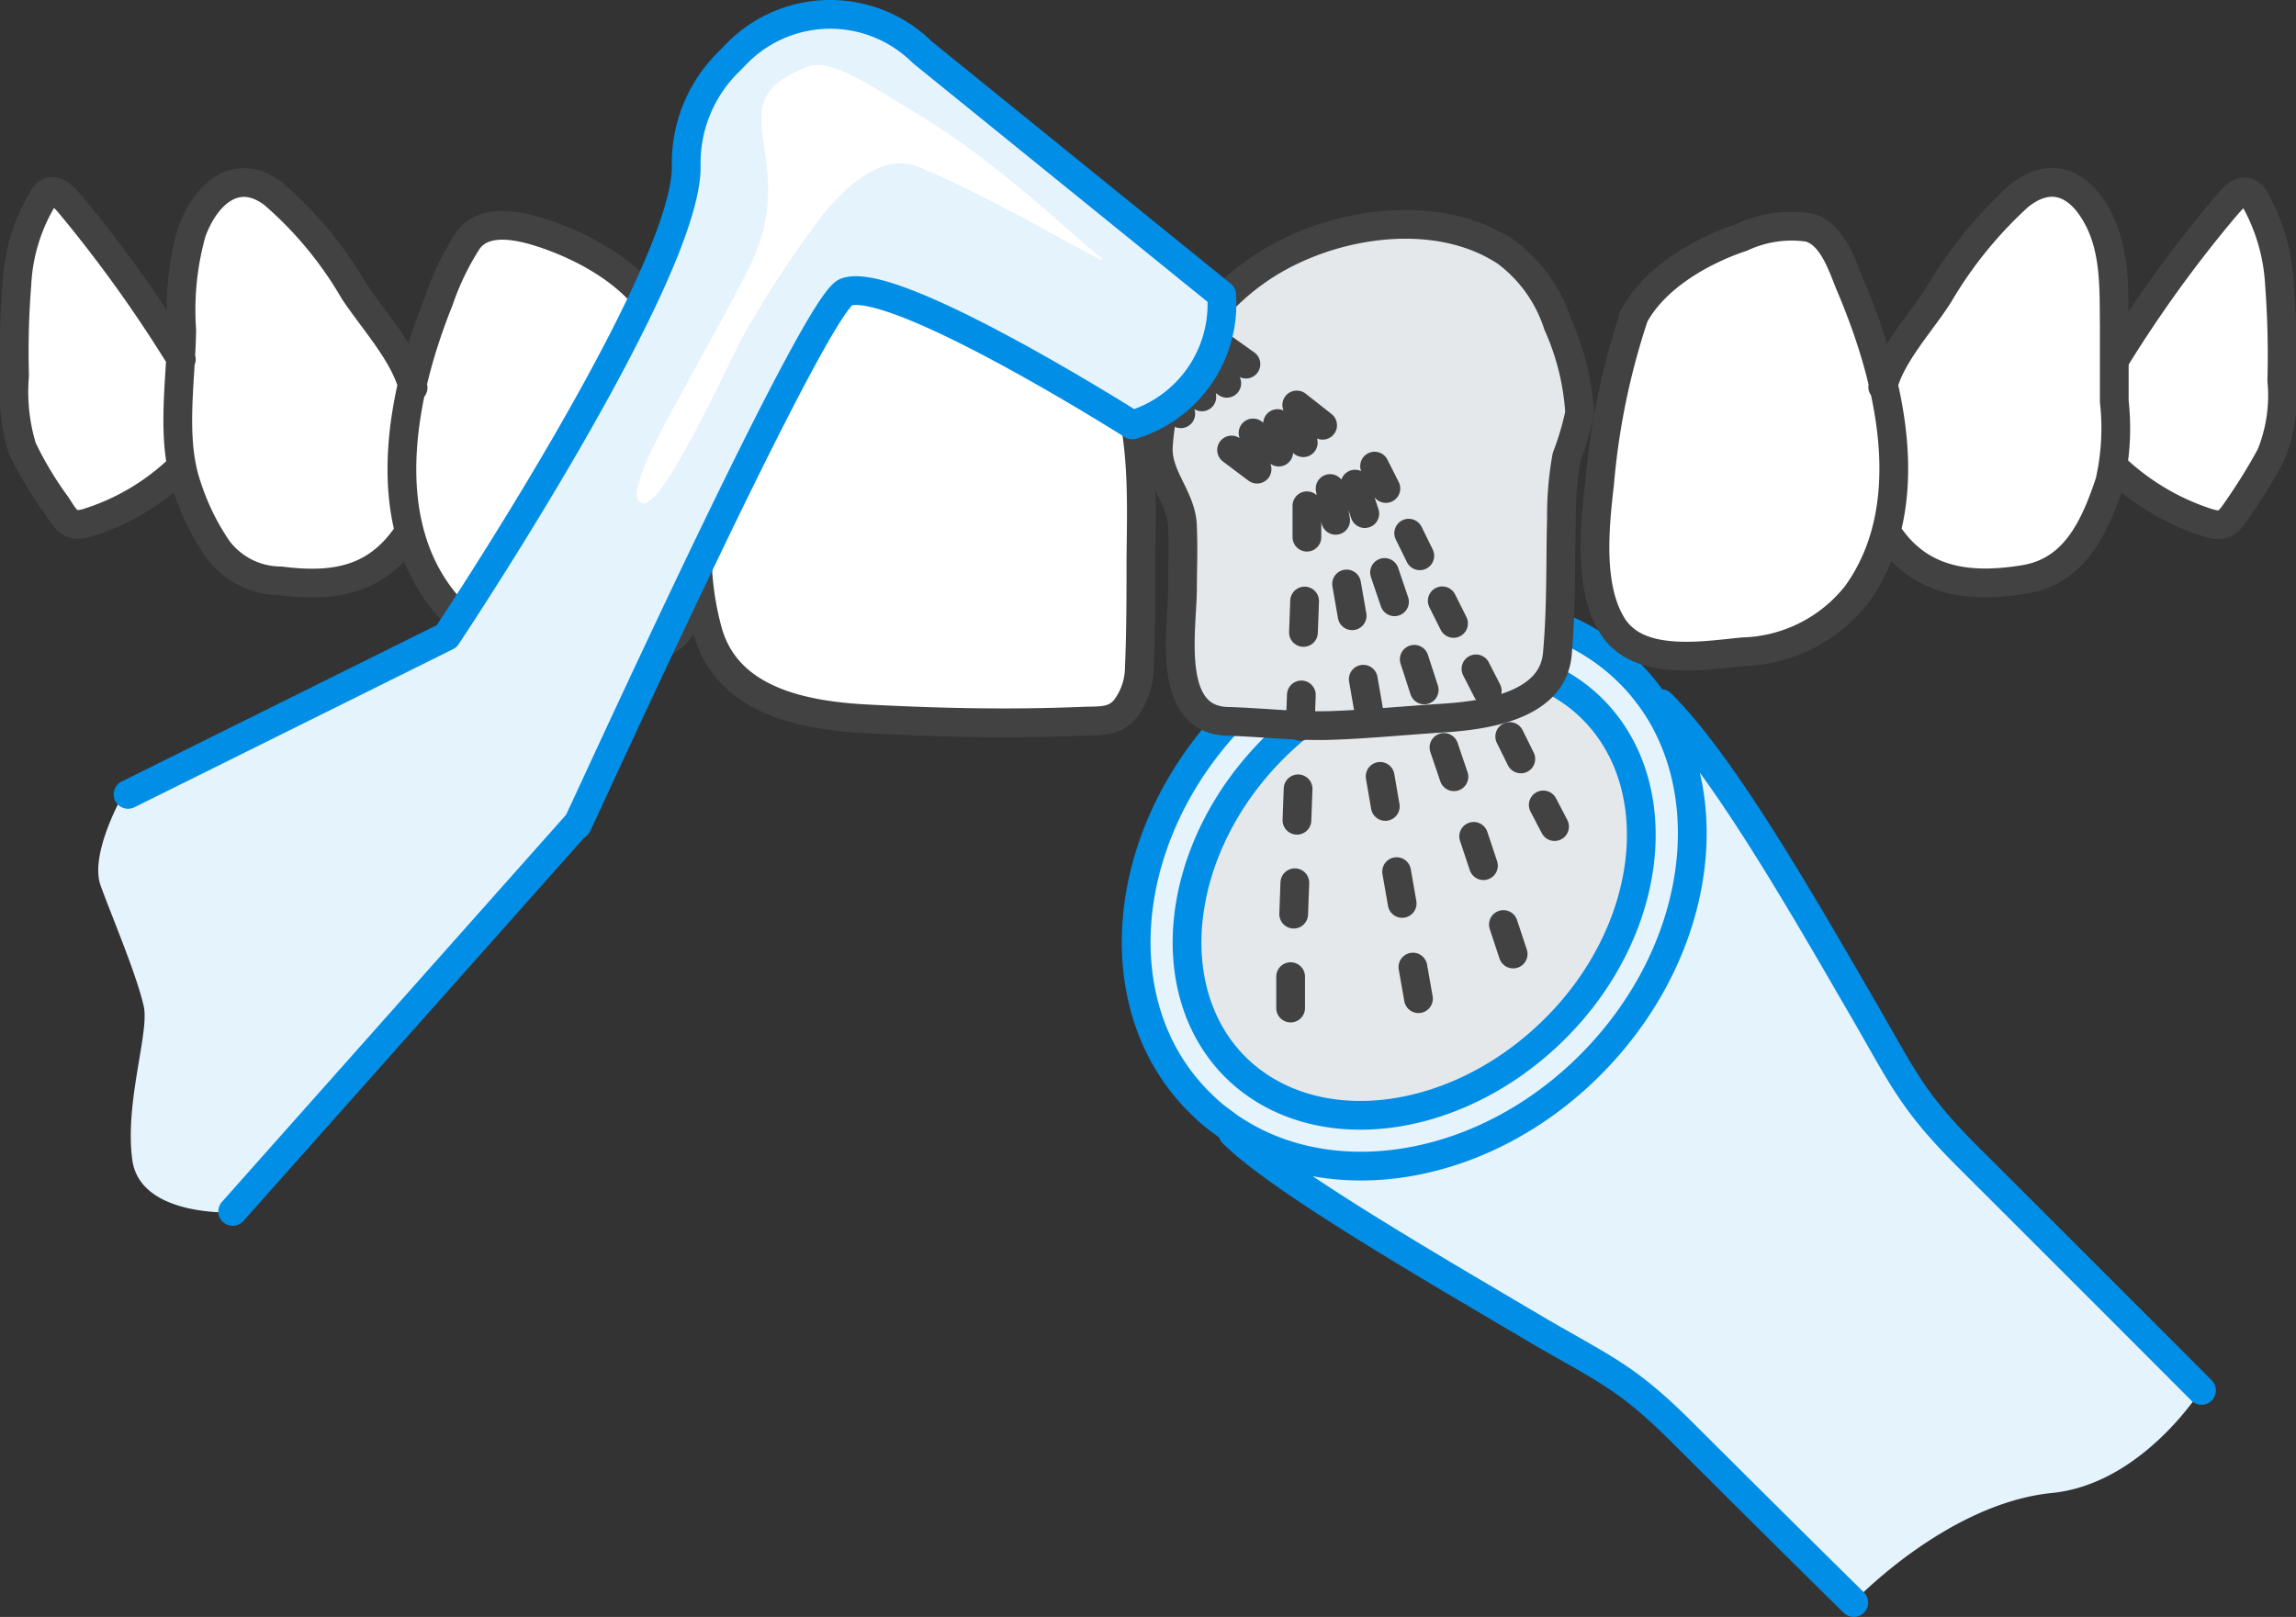 <svg xmlns="http://www.w3.org/2000/svg" viewBox="0 0 119.78 84.37"><rect x="0" y="0" width="119.78" height="84.37" fill="#333333" stroke="none"/><defs><style>.cls-1{fill:#e5f3fc;}.cls-2{fill:#e5e8eb;}.cls-3,.cls-5{fill:none;stroke-linecap:round;stroke-linejoin:round;stroke-width:1.5px;}.cls-3{stroke:#018ee6;}.cls-4{fill:#fff;}.cls-5{stroke:#424242;}</style></defs><g id="Layer_2" data-name="Layer 2"><g id="Layer"><g id="Icon_SandBlasting" data-name="Icon SandBlasting"><g id="Equipment"><path id="Bg" class="cls-1" d="M86.65,36.71l-.22.22-.16-.24c-.16-.24-.34-.47-.52-.7a9.37,9.37,0,0,0-.79-.88C79.87,30,70.73,31,64.55,37.15s-7.06,15.35-2,20.42a9.37,9.37,0,0,0,.88.79l.7.52.25.16-.1.09c2.49,2.47,10.43,7.05,16.08,10.39,3.46,2,4.53,2.4,7.37,5.23,3.17,3.16,6.58,6.55,8.94,8.87,0,0,4.86-5.17,10.39-5.72,4.69-.47,7.75-5.35,7.75-5.35-2.93-2.94-9.35-9.36-12.17-12.17-3-3-3.43-4.21-5.55-7.85C94,47.13,89.83,39.84,86.65,36.71Z"/><path id="Bg-2" data-name="Bg" class="cls-2" d="M66.37,38.88C71.51,33.72,79,32.8,83,36.83s3.17,11.49-2,16.66-12.59,6.08-16.64,2S61.23,44,66.37,38.88Z"/><path id="Path" class="cls-3" d="M64.55,37.15C70.73,31,79.87,30,85,35.11a9.37,9.37,0,0,1,.79.88c.18.23.36.46.52.7l.16.24C89.8,42.17,88.49,50,83,55.53S69.67,62.38,64.42,59l-.25-.16-.7-.52a9.37,9.37,0,0,1-.88-.79C57.49,52.5,58.37,43.36,64.55,37.15Zm-.09,18.54c4.05,4,11.5,3.12,16.65-2s6-12.62,2-16.66-11.51-3.12-16.65,2S60.41,51.66,64.46,55.69Zm-.14,3.44c2.49,2.47,10.43,7.05,16.08,10.39,3.46,2,4.53,2.4,7.37,5.23,3.17,3.16,6.58,6.55,8.94,8.87m18.14-11.07c-2.93-2.94-9.35-9.36-12.17-12.17-3-3-3.43-4.21-5.55-7.85-3.13-5.4-7.3-12.69-10.48-15.82"/></g><path id="Bg-3" data-name="Bg" class="cls-4" d="M21.13,28.06c-1.65,2.3-3.87,2.58-6.49,2.25a4.12,4.12,0,0,1-3.28-1.65,12.67,12.67,0,0,1-1.6-3.26c-.87-2.5-.31-5.56-.28-8.19A15,15,0,0,1,10,12.12c.72-2,2.35-3.47,4.27-2a19.85,19.85,0,0,1,4.19,5.06c1,1.52,2.64,3.27,3.09,5.05M9.46,18.75A70.65,70.65,0,0,0,4,11.07c-.39-.45-1.14-1.58-1.69-.83A9.61,9.61,0,0,0,.88,14.85a44.06,44.06,0,0,0-.12,4.74,10.1,10.1,0,0,0,.4,3.79,18.52,18.52,0,0,0,1.8,3c.47.73.66,1.16,1.56.91a12.22,12.22,0,0,0,4.92-2.92M41.32,13.07c2.61-1.67,6.4-1.59,9.27-.72a12.69,12.69,0,0,1,7.38,6c1.76,3.2,1.59,7.25,1.55,10.79,0,1.88,0,3.77-.08,5.66a3.65,3.65,0,0,1-.71,2.16c-.58.73-1.34.64-2.18.67-3.82.16-7.5.08-11.32-.12-3.26-.17-7.28-.91-8.3-4.55s-.51-7.6.23-11.11c.65-3.08,1.37-6.86,4.16-8.76m-7,3.48a36.37,36.37,0,0,1,1.69,8.14c.29,2.37.87,5.21-.17,7.48-1.14,2.47-4.28,2-6.53,1.82s-4.65-.78-6.21-2.71C19.64,26.93,21,20.4,22.9,15.68a14.11,14.11,0,0,1,1.51-3.13c.83-1.15,2.52-.81,3.67-.46,2.32.72,5.15,2.24,6.3,4.5m63.84,3.6c.44-1.71,2-3.35,2.93-4.82a22,22,0,0,1,4.17-5.14c1.71-1.38,3.24-.65,4.2,1.28.83,1.68.76,3.61.78,5.44l0,4a12.61,12.61,0,0,1-.24,4.21c-.78,2.33-1.81,4.64-4.44,5.07s-5.25.26-7-2.18m11.68-3.67A12.72,12.72,0,0,0,115,27.22c.88.3,1.14.22,1.65-.54a29.71,29.71,0,0,0,1.82-2.93,8.32,8.32,0,0,0,.57-3.89,49.29,49.29,0,0,0-.12-5,10.16,10.16,0,0,0-1.31-4.5c-.55-.83-1.13,0-1.62.55a66.55,66.55,0,0,0-5.66,7.85M78.46,13.07a7.63,7.63,0,0,1,2.81,3.86,13.24,13.24,0,0,1,1.14,4.61,15.06,15.06,0,0,1-.68,2.3A17.15,17.15,0,0,0,81.46,27c-.06,2.35,0,4.71-.21,7.06-.19,2.77-3.75,3.27-6,3.41-1.9.12-3.8.31-5.71.38s-3.66-.16-5.5-.21c-3.2-.09-2.38-4.67-2.35-6.88,0-1.07.05-2.14,0-3.21,0-1.57-1.35-2.66-1.26-4.26a12.05,12.05,0,0,1,4.92-9c3.46-2.57,9.28-3.66,13.11-1.21m6.73,3.52c1.06-2.08,3.55-3.51,5.68-4.22a6.15,6.15,0,0,1,3.5-.51c1.22.34,1.71,1.92,2.15,3,2.07,4.86,3.71,11.45.35,16.14a7.83,7.83,0,0,1-5.94,3c-2.16.21-5.59.8-6.88-1.47-1.17-2-.86-5.07-.6-7.31a37.71,37.71,0,0,1,1.76-8.62"/><path id="Bg-4" data-name="Bg" class="cls-2" d="M78.46,13.07c2.24,1.53,2.85,3.76,3.54,6.24,1,3.66-.08,2-.46,5.8-.15,1.43-.12,9.55-.45,10-.77,1.17-1.55,1.29-2.84,1.72a12,12,0,0,1-3,.55c-1.44.09-2.48.14-3.93.26a27.26,27.26,0,0,1-5.11,0c-1-.07-1.65-.13-2.63-.14s-1.44-.83-1.71-1.59a6.24,6.24,0,0,1-.22-2.07c0-1.06.09-5.36.07-6.42,0-2-1.37-2.26-1.26-4.26A8.94,8.94,0,0,1,61,20.07a11.44,11.44,0,0,1,2.09-3.69,12.64,12.64,0,0,1,9.06-4.56,11,11,0,0,1,6.27,1.25"/><path id="Path-2" data-name="Path" class="cls-5" d="M21.13,28.06c-1.65,2.3-3.87,2.58-6.49,2.25a4.12,4.12,0,0,1-3.28-1.65,12.67,12.67,0,0,1-1.6-3.26c-.87-2.5-.31-5.56-.28-8.19A15,15,0,0,1,10,12.12c.72-2,2.35-3.47,4.27-2a19.85,19.85,0,0,1,4.19,5.06c1,1.52,2.64,3.27,3.09,5.05M9.46,18.75A70.65,70.65,0,0,0,4,11.07c-.39-.45-1.14-1.58-1.69-.83A9.61,9.61,0,0,0,.88,14.85a44.06,44.06,0,0,0-.12,4.74,10.1,10.1,0,0,0,.4,3.79,18.52,18.52,0,0,0,1.8,3c.47.73.66,1.16,1.56.91a12.22,12.22,0,0,0,4.92-2.92M41.32,13.07c2.61-1.67,6.4-1.59,9.27-.72a12.69,12.69,0,0,1,7.38,6c1.76,3.2,1.59,7.25,1.55,10.79,0,1.88,0,3.77-.08,5.66a3.65,3.65,0,0,1-.71,2.16c-.58.73-1.34.64-2.18.67-3.82.16-7.5.08-11.32-.12-3.26-.17-7.28-.91-8.3-4.55s-.51-7.6.23-11.11c.65-3.08,1.37-6.86,4.16-8.76m-7,3.48a36.37,36.37,0,0,1,1.69,8.14c.29,2.37.87,5.21-.17,7.48-1.14,2.47-4.28,2-6.53,1.82s-4.65-.78-6.21-2.71C19.64,26.93,21,20.4,22.9,15.68a14.11,14.11,0,0,1,1.51-3.13c.83-1.15,2.52-.81,3.67-.46,2.32.72,5.15,2.24,6.3,4.5m63.84,3.6c.44-1.71,2-3.35,2.93-4.82a22,22,0,0,1,4.17-5.14c1.71-1.38,3.24-.65,4.2,1.28.83,1.68.76,3.61.78,5.44l0,4a12.61,12.61,0,0,1-.24,4.21c-.78,2.33-1.81,4.64-4.44,5.07s-5.25.26-7-2.18m11.68-3.67A12.72,12.72,0,0,0,115,27.22c.88.3,1.14.22,1.65-.54a29.71,29.71,0,0,0,1.82-2.93,8.32,8.32,0,0,0,.57-3.89,49.29,49.29,0,0,0-.12-5,10.16,10.16,0,0,0-1.31-4.5c-.55-.83-1.13,0-1.62.55a66.55,66.55,0,0,0-5.66,7.85M78.46,13.07a7.63,7.63,0,0,1,2.81,3.86,13.24,13.24,0,0,1,1.14,4.61,15.06,15.06,0,0,1-.68,2.3A17.15,17.15,0,0,0,81.46,27c-.06,2.35,0,4.71-.21,7.06-.19,2.77-3.75,3.27-6,3.41-1.9.12-3.8.31-5.71.38s-3.66-.16-5.5-.21c-3.2-.09-2.38-4.67-2.35-6.88,0-1.07.05-2.14,0-3.21,0-1.57-1.35-2.66-1.26-4.26a12.05,12.05,0,0,1,4.92-9c3.46-2.57,9.28-3.66,13.11-1.21m6.73,3.52c1.06-2.08,3.55-3.51,5.68-4.22a6.15,6.15,0,0,1,3.5-.51c1.22.34,1.71,1.92,2.15,3,2.07,4.86,3.71,11.45.35,16.14a7.83,7.83,0,0,1-5.94,3c-2.16.21-5.59.8-6.88-1.47-1.17-2-.86-5.07-.6-7.31a37.71,37.71,0,0,1,1.76-8.62"/><g id="Equipment-2" data-name="Equipment"><path id="Sand" class="cls-5" d="M78.43,48.24l.51,1.54m-2.06-6.14.51,1.53M75.33,39l.52,1.53m-2.07-6.13L74.3,36m-2.07-6.13.52,1.53m-2.06-6.14.51,1.54M66.65,22.1l1.34,1M62.61,19,64,20m-5.39-4.17,1.35,1m1-1-1.35-1.06M65,19,63.6,18M69,22.19l-1.35-1.06m4.65,4.36-.59-1.17M74.07,29l-.58-1.18m2.34,4.71-.59-1.18m2.35,4.7L77,34.9m2.34,4.7-.58-1.17m2.34,4.7L80.51,42M58.68,17.83l-1.34-1m5.36,3.88-1.34-1m5.35,3.88-1.34-1m4.31,4.56-.29-1.66m1.15,6.64-.29-1.66m1.16,6.63-.29-1.66m1.15,6.64L72,40.51m1.15,6.63-.29-1.66M74,52.11l-.29-1.65M57.62,18.7l-1.33-1m5.31,3.89-1.33-1m5.31,3.89-1.33-1m3.93,4.55,0-1.64M68,33l.06-1.64m-.23,6.54.06-1.64m-.23,6.54.06-1.64m-.23,6.54.06-1.64m-.22,6.54,0-1.64"/><path id="Bg-5" data-name="Bg" class="cls-1" d="M23.3,33.2,6.41,41.48s-1.76,3.08-1.16,4.73,1.88,4.65,2.25,6.3c.3,1.35-1,5-.6,8s5.25,2.75,5.25,2.75l0,0L29.4,43.61l8.7-17.9c.54-.6,2.27-5.47,4.3-8.4a6.26,6.26,0,0,1,2.7-2.2l14.3,6.8a4.11,4.11,0,0,0,2.4-1.5c1.22-1.39,1.6-5,1.6-5L47.25,1.89a5.64,5.64,0,0,0-7.94,0L37.13,4.08c-1.56,1.56-2,1.33-1.34,3.29l-.69,5C34.76,13.58,23.3,33.2,23.3,33.2Z"/><path id="Path-3" data-name="Path" class="cls-3" d="M6.68,41.45,23.3,33.2S35.8,14.47,35.8,8.71A7.41,7.41,0,0,1,38,3.24l.5-.51a6.83,6.83,0,0,1,9.62,0L63.73,15.38a6.58,6.58,0,0,1-4.66,6.79s-12.4-7.86-14.93-6.93c-1.72.63-14.8,29.62-14,27.72l-18,20.25"/><path id="Light" class="cls-4" d="M39.15,13.82c2.74-5.68-2-8.51,3-10.34,1.22-.45,3.3,1,5.64,2.42,4.14,2.5,7.34,5.64,9.55,7.47,1.32,1.1-5.51-3.13-9.55-4.7C46,8,44.08,9.77,42.93,11.19a56.63,56.63,0,0,0-4,6.06c-.7,1.14-4.12,8.91-5.31,9-1.47.12,1.59-5.08,1.89-5.64C36.71,18.35,38,16.14,39.15,13.82Z"/></g></g></g></g></svg>